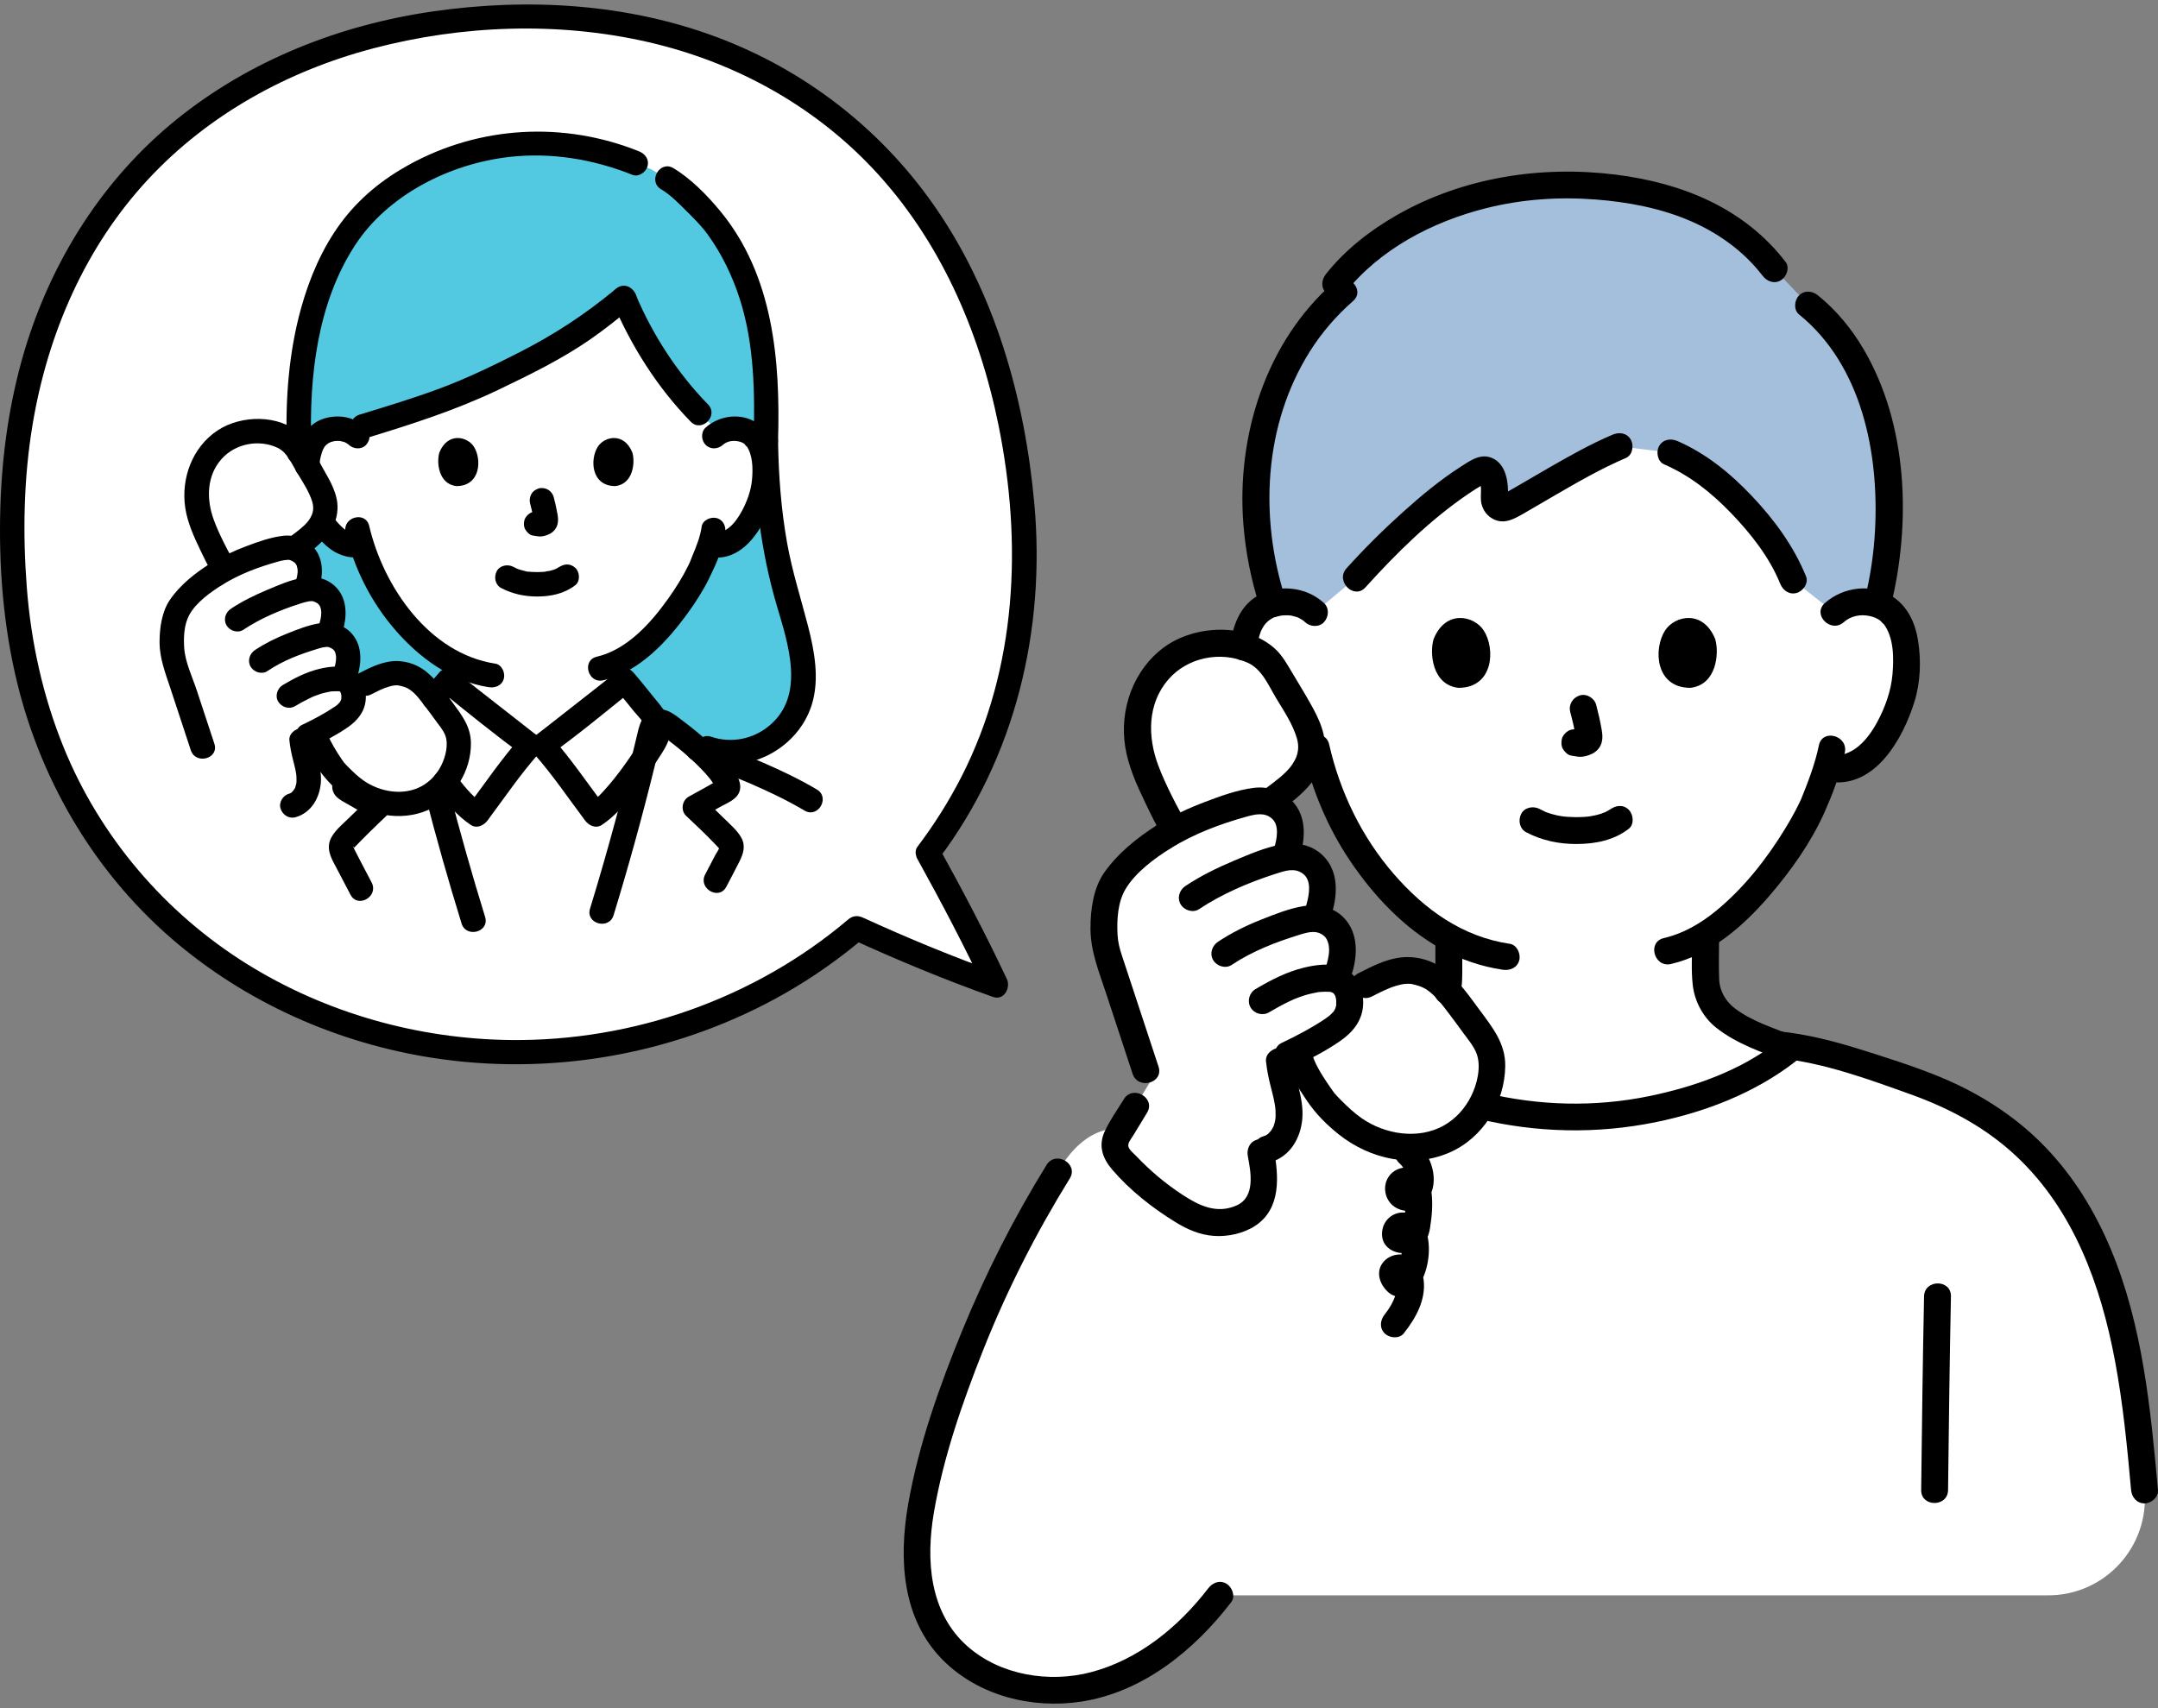 <svg width="240" height="190" viewBox="0 0 240 190" fill="none" xmlns="http://www.w3.org/2000/svg">
<rect x="0" y="0" width="240" height="190" fill="#808080" stroke="none"/>
<g id="19852 1" clip-path="url(#clip0_183_222)">
<g id="c">
<g id="d">
<path id="Vector" d="M109.477 145.985C107.075 151.499 105.078 157.19 103.513 162.997C101.886 169.027 100.826 175.851 104.046 181.203C107.273 186.567 114.283 188.903 120.434 187.735C126.586 186.567 131.853 182.431 135.644 177.45C135.644 177.45 136.324 177.45 137.579 177.45C147.844 177.45 196.627 177.45 227.791 177.452C234.111 177.452 239.066 172.026 238.499 165.734V165.732C237.385 153.356 235.958 140.158 228.081 130.533C225.37 127.218 221.965 124.467 218.146 122.511C215.217 121.01 212.077 119.977 208.944 118.958C205.814 117.931 202.642 116.904 199.402 116.407C198.895 116.804 198.604 117.032 198.604 117.032C193.455 121.055 184.46 124.248 175.096 124.276C164.532 124.244 154.44 120.186 149.81 115.449C147.814 115.92 145.642 116.475 143.815 117.044C137.884 118.957 130.954 128.148 127.191 126.279C121.151 123.28 117.683 130.331 117.683 130.331C114.574 135.341 111.83 140.579 109.475 145.985H109.477Z" fill="white"/>
<path id="Vector_2" d="M103.207 94.869C110.753 84.93 115.019 71.954 113.719 56.562C110.459 17.958 84.366 -0.57 52.699 2.103C21.031 4.775 -1.585 27.413 1.677 66.017C4.659 101.322 34.379 119.2 62.39 116.836C74.392 115.823 86.077 111.092 95.282 103.239C98.669 104.793 106.922 108.207 110.8 109.579C108.544 104.78 105.664 99.31 103.206 94.869L103.207 94.869Z" fill="white"/>
<path id="Vector_3" d="M204.001 68.144C204.934 67.248 206.192 66.912 207.268 66.949C209.61 67.031 210.606 68.297 211.035 69.04C212.314 71.259 212.261 75.347 211.402 77.877C210.793 79.668 209.797 82.408 207.394 84.373C206.404 85.183 204.947 85.716 203.554 85.481C203.554 85.481 203.42 85.459 203.186 85.419C202.743 86.879 202.197 88.31 201.864 89.005C200.938 91.519 196.029 100.016 189.695 103.971C189.695 106.481 189.695 108.122 189.695 108.122C189.695 108.914 189.695 109.777 189.987 110.547C190.38 111.56 190.908 112.438 191.758 113.123C193.557 114.571 195.405 115.264 197.682 116.119L199.063 116.664C194.003 120.859 184.747 124.247 175.098 124.275C165.578 124.247 156.439 120.948 151.337 116.831L153.145 116.12C155.422 115.264 157.271 114.572 159.07 113.124C159.919 112.439 160.447 111.562 160.84 110.548C161.133 109.778 161.133 108.914 161.133 108.122C161.133 108.122 161.133 106.591 161.133 104.298C158.385 102.794 155.877 100.581 153.478 97.711C150.016 93.57 148.046 89.11 146.958 85.415C145.473 85.796 143.867 85.246 142.802 84.374C140.399 82.409 139.403 79.669 138.794 77.878C137.935 75.348 137.881 71.26 139.161 69.041C139.59 68.298 140.587 67.032 142.928 66.95C144.004 66.912 145.261 67.249 146.195 68.145C146.195 68.145 140.082 41.977 175.933 41.977C211.784 41.977 204.005 68.145 204.005 68.145L204.001 68.144Z" fill="white"/>
<path id="Vector_4" d="M128.701 93.543C128.951 93.374 129.206 93.208 129.462 93.049C132.163 91.368 135.215 90.228 138.452 89.337C139.161 89.142 140.316 88.937 141.017 89.164C142.175 89.54 143.022 90.239 143.343 91.362C143.664 92.485 143.492 93.697 143.123 94.805L142.888 95.373C143.441 95.271 144.029 95.231 144.457 95.353C145.628 95.688 146.5 96.358 146.859 97.468C147.219 98.579 147.09 99.797 146.76 100.916L146.39 102.171C146.522 102.179 146.646 102.199 146.759 102.232C147.895 102.557 148.741 103.207 149.09 104.284C149.585 105.811 149.129 107.545 148.513 108.922C149.545 109.213 149.946 110.195 150.042 110.777C150.366 112.718 149.503 113.726 148.012 114.693C145.972 116.015 144.42 116.769 142.274 117.779C142.345 119.088 142.755 120.343 143.052 121.617C143.329 122.804 143.506 124.051 143.216 125.234C142.869 126.651 141.724 127.965 140.163 127.911C140.401 129.177 140.673 130.467 140.564 131.757C140.464 132.946 139.997 134.156 139.062 134.899C138.698 135.188 138.277 135.397 137.841 135.562C136.406 136.103 134.775 136.153 133.339 135.617C132.773 135.406 132.245 135.109 131.728 134.798C129.212 133.286 126.915 131.409 124.932 129.245C124.46 128.729 123.98 128.135 123.966 127.436C123.954 126.859 124.264 126.331 124.564 125.838C125.663 124.032 125.671 124.018 127.859 120.422C126.285 115.644 124.711 110.867 123.137 106.089C122.469 104.06 122.666 99.586 124.209 97.665C125.534 96.017 127.046 94.667 128.703 93.542L128.701 93.543Z" fill="white"/>
<path id="Vector_5" d="M128.141 87.418C128.467 88.182 130.17 91.651 130.702 92.262L131.027 92.162C133.322 90.954 135.824 90.061 138.452 89.338C139.113 89.156 140.156 88.971 140.863 89.13L141.657 88.885L143.172 87.745C144.939 86.108 145.609 85.1 145.751 84.16C146.008 82.472 145.804 81.814 145.064 80.227C144.34 78.673 143.001 76.579 142.165 75.153C141.797 74.527 141.422 73.893 140.924 73.391C140.294 72.758 139.503 72.374 138.705 72.1C135.625 71.041 132.179 71.565 129.738 73.666C127.298 75.767 125.995 79.453 126.63 82.968C126.909 84.514 127.528 85.975 128.141 87.418Z" fill="white"/>
<path id="Vector_6" d="M159.119 127.334C156.473 127.953 153.344 127.457 150.931 125.843C149.624 124.968 148.551 123.942 147.473 122.804C146.902 122.2 144.89 119.122 144.542 117.818C144.542 117.818 144.433 117.41 144.275 116.817C145.516 116.199 146.656 115.571 148.01 114.693C149.501 113.727 150.365 112.719 150.041 110.777C150.026 110.688 150.004 110.589 149.974 110.485C151.094 109.917 151.823 109.548 151.823 109.548L153.318 108.791C155.525 107.827 156.694 107.82 157.612 108.064C159.263 108.504 159.753 108.912 160.945 110.194C162.051 111.385 163.49 113.41 164.462 114.746C164.889 115.333 165.321 115.929 165.582 116.588C165.911 117.417 165.947 118.296 165.88 119.136C165.62 122.381 163.762 125.329 160.86 126.726C160.315 126.988 159.73 127.19 159.118 127.334L159.119 127.334Z" fill="white"/>
<path id="Vector_7" d="M84.347 49.147C84.047 48.628 83.352 47.743 81.717 47.686C81.197 47.668 80.615 47.775 80.091 48.054C75.886 44.671 71.786 38.876 69.393 33.143C64.781 36.989 62.277 38.607 53.945 42.563C48.81 45.001 43.154 46.543 38.791 47.911C38.353 47.739 37.893 47.672 37.473 47.687C35.838 47.745 35.142 48.628 34.843 49.147C33.949 50.697 33.987 53.552 34.587 55.318C35.011 56.569 35.707 58.483 37.385 59.855C38.112 60.449 39.2 60.831 40.217 60.594C40.988 63.084 42.335 66.03 44.628 68.774C46.526 71.044 48.69 72.865 51.035 73.989C51.011 75.023 51.047 75.355 50.955 76.602C50.913 77.147 50.87 77.735 50.668 78.265C50.401 78.961 50.034 79.567 49.45 80.042C48.662 80.674 47.863 81.093 46.981 81.467C47.533 83.839 48.135 86.247 48.762 88.663C52.168 90.301 55.97 91.048 59.784 90.946C63.501 91.046 67.209 90.344 70.547 88.792C71.194 86.289 71.805 83.796 72.37 81.345C71.597 81.001 70.883 80.606 70.183 80.042C69.6 79.567 69.233 78.962 68.965 78.265C68.762 77.734 68.72 77.147 68.678 76.602C68.584 75.244 68.624 74.971 68.607 73.695C73.495 71.333 77.398 64.63 78.09 62.754C78.223 62.347 78.621 61.523 78.938 60.597C79.057 60.617 79.123 60.628 79.123 60.628C80.096 60.793 81.114 60.42 81.805 59.855C83.483 58.483 84.178 56.569 84.603 55.318C85.203 53.552 85.241 50.696 84.347 49.147Z" fill="white"/>
<path id="Vector_8" d="M69.47 75.75C70.405 76.795 71.557 78.328 72.472 79.387C73.01 80.01 73.406 81.155 73.101 81.981C72.749 82.683 68.863 88.91 66.247 90.586C65.42 89.485 61.996 84.733 60.358 82.892C60.972 82.456 69.073 76.073 69.47 75.751V75.75Z" fill="white"/>
<path id="Vector_9" d="M49.818 75.75C48.883 76.795 47.73 78.328 46.816 79.387C46.278 80.01 45.881 81.155 46.187 81.981C46.538 82.683 50.424 88.91 53.041 90.586C53.868 89.485 57.292 84.733 58.93 82.892C58.316 82.456 50.215 76.073 49.818 75.751V75.75Z" fill="white"/>
<path id="Vector_10" d="M22.566 51.795C21.919 53.181 21.671 54.816 21.959 56.403C22.165 57.547 22.623 58.628 23.077 59.694C23.365 60.372 25.112 63.911 25.09 63.268C26.818 62.337 28.714 61.662 30.705 61.115C31.23 60.97 32.084 60.819 32.602 60.987C32.647 61.002 32.692 61.017 32.736 61.033C32.954 60.872 33.076 60.78 33.076 60.78L34.197 59.936C35.503 58.725 35.999 57.98 36.104 57.285C36.294 56.037 36.143 55.549 35.596 54.375C35.06 53.226 34.069 51.676 33.45 50.622C33.179 50.159 32.901 49.69 32.532 49.319C32.067 48.851 31.481 48.566 30.891 48.364C28.613 47.581 26.063 47.968 24.258 49.523C23.555 50.128 22.979 50.911 22.566 51.795Z" fill="white"/>
<path id="Vector_11" d="M45.992 89.223C44.035 89.681 41.72 89.314 39.936 88.12C38.969 87.473 38.175 86.714 37.378 85.872C36.955 85.425 35.467 83.149 35.209 82.184C35.209 82.184 35.128 81.881 35.011 81.444C35.929 80.987 36.773 80.522 37.775 79.873C38.878 79.158 39.516 78.412 39.277 76.977C39.266 76.911 39.25 76.837 39.227 76.76C40.056 76.341 40.596 76.068 40.596 76.068L41.701 75.507C43.334 74.794 44.199 74.789 44.878 74.97C46.099 75.295 46.462 75.597 47.344 76.546C48.162 77.426 49.226 78.925 49.945 79.913C50.261 80.347 50.581 80.788 50.774 81.275C51.018 81.889 51.044 82.54 50.995 83.161C50.802 85.561 49.428 87.742 47.281 88.775C46.878 88.969 46.445 89.119 45.992 89.225V89.223Z" fill="white"/>
<path id="Vector_12" d="M22.867 84.11C21.702 80.576 20.538 77.042 19.373 73.508C18.879 72.007 19.025 68.697 20.167 67.277C21.119 66.092 22.201 65.116 23.387 64.298C23.606 64.147 23.828 64.001 24.055 63.861C26.052 62.618 28.31 61.775 30.704 61.116C31.23 60.971 32.083 60.82 32.602 60.988C33.459 61.266 34.085 61.784 34.322 62.614C34.559 63.444 34.433 64.342 34.16 65.161L34.07 65.567C34.454 65.503 34.852 65.482 35.147 65.567C36.013 65.815 36.657 66.31 36.923 67.132C37.189 67.954 37.094 68.855 36.85 69.683C36.85 69.683 36.73 70.109 36.589 70.61C36.682 70.618 36.769 70.633 36.849 70.656C37.69 70.897 38.315 71.377 38.573 72.175C38.831 72.972 38.739 73.847 38.502 74.65C38.502 74.65 38.383 75.11 38.249 75.636C38.936 75.886 39.209 76.567 39.277 76.977C39.516 78.413 38.877 79.159 37.775 79.874C36.266 80.851 35.118 81.41 33.531 82.157C33.583 83.125 33.887 84.054 34.106 84.996C34.311 85.874 34.442 86.796 34.227 87.672C33.97 88.72 33.124 89.691 31.968 89.652L22.866 84.112L22.867 84.11Z" fill="white"/>
<g id="e">
<path id="Vector_13" d="M34.322 62.613C34.559 63.443 34.433 64.34 34.16 65.159C34.16 65.159 34.123 65.326 34.07 65.565C34.454 65.501 34.852 65.48 35.147 65.565C36.013 65.813 36.657 66.308 36.923 67.13C37.189 67.952 37.094 68.853 36.85 69.681C36.85 69.681 36.73 70.107 36.589 70.608C36.682 70.616 36.77 70.631 36.849 70.654C37.69 70.895 38.315 71.376 38.573 72.173C38.831 72.971 38.739 73.845 38.502 74.648C38.502 74.648 38.383 75.108 38.249 75.635C38.837 75.849 39.12 76.376 39.233 76.782C39.231 76.774 39.23 76.768 39.227 76.76C40.056 76.34 40.596 76.067 40.596 76.067L41.701 75.506C43.334 74.793 44.199 74.788 44.878 74.969C46.099 75.294 46.462 75.596 47.344 76.545C47.626 76.849 47.938 77.228 48.254 77.632C48.792 76.963 49.334 76.292 49.818 75.751C49.902 75.818 50.328 76.156 50.95 76.647C50.952 76.632 50.953 76.617 50.954 76.603C51.046 75.356 51.009 75.024 51.033 73.99C48.689 72.866 46.525 71.045 44.627 68.775C42.333 66.031 40.986 63.085 40.216 60.595C39.199 60.832 38.111 60.45 37.384 59.855C36.725 59.317 36.222 58.695 35.823 58.062C35.542 58.568 35.04 59.154 34.195 59.938L33.075 60.781C33.075 60.781 32.952 60.874 32.735 61.035C32.724 61.031 32.713 61.027 32.702 61.023C32.702 61.026 32.702 61.029 32.701 61.031C33.503 61.317 34.095 61.819 34.322 62.615V62.613Z" fill="#52C9E0"/>
<path id="Vector_14" d="M87.683 66.938C85.949 61.083 85.253 55.136 85.171 49.04C85.286 45.52 85.04 41.348 84.915 39.601C84.481 33.544 81.753 26.782 77.828 23.023C76.265 21.526 75.723 20.764 74.204 19.876L72.445 18.847C71.572 18.493 70.699 18.139 70.699 18.139C67.453 16.823 64.071 15.95 59.267 15.95C51.392 15.95 44.382 20.005 41.272 22.982C36.112 27.919 32.839 36.939 33.252 49.376C33.252 49.687 33.249 49.988 33.247 50.292C33.314 50.402 33.385 50.51 33.449 50.62C33.658 50.977 33.912 51.393 34.174 51.828C34.231 50.815 34.437 49.845 34.841 49.145C35.141 48.626 35.836 47.742 37.471 47.685C37.892 47.67 38.352 47.737 38.789 47.909C43.152 46.541 48.808 44.999 53.943 42.56C62.276 38.604 64.78 36.986 69.391 33.14C71.785 38.874 75.883 44.669 80.09 48.051C80.613 47.773 81.195 47.666 81.715 47.684C83.35 47.742 84.046 48.625 84.345 49.144C85.239 50.694 85.201 53.549 84.601 55.315C84.177 56.566 83.481 58.48 81.803 59.852C81.112 60.417 80.094 60.79 79.121 60.625C79.121 60.625 79.055 60.614 78.936 60.594C78.618 61.52 78.221 62.344 78.087 62.751C77.396 64.628 73.493 71.33 68.605 73.692C68.621 74.894 68.588 75.217 68.662 76.385C69.104 76.037 69.4 75.802 69.468 75.747C70.403 76.792 71.556 78.325 72.471 79.384C72.685 79.632 72.874 79.963 73.008 80.323C73.313 80.194 73.676 80.209 73.98 80.422C75.111 81.215 76.403 82.208 77.582 83.262L78.739 83.259C82.87 84.73 87.626 82.196 88.953 78.08C90.039 74.706 88.689 70.335 87.683 66.937L87.683 66.938Z" fill="#52C9E0"/>
<path id="Vector_15" d="M208.323 44.889C206.891 40.515 204.546 36.649 201.137 33.921L197.294 29.894C192.936 24.149 185.85 21.035 175.727 20.591C162.559 20.146 152.837 26.036 148.535 31.521L149.418 32.433C140.486 40.181 137.235 54.042 141.567 67.157C141.96 67.043 142.41 66.967 142.925 66.949C144.001 66.911 145.258 67.248 146.192 68.144L150.812 64.267C154.278 60.406 160.398 54.585 164.692 52.334C165.196 52.07 165.843 52.427 166.046 53.268C166.244 54.08 166.243 54.698 166.178 55.281C166.081 56.168 166.942 56.813 167.673 56.407C170.739 54.704 176.201 51.279 180.074 49.647L185.818 50.352C187.666 51.156 189.073 51.928 191.107 53.678C194.594 56.676 197.936 60.79 199.417 64.513L204.001 68.144C204.934 67.247 206.192 66.911 207.268 66.948C207.858 66.969 208.362 67.065 208.794 67.208C210.567 60.194 210.616 51.89 208.323 44.888V44.889Z" fill="#A3BFDC"/>
</g>
</g>
<g id="f">
<path id="Vector_16" d="M142.958 66.605C140.052 57.568 140.534 47.28 145.662 39.11C146.984 37.004 148.605 35.128 150.475 33.489C151.925 32.219 149.803 30.112 148.361 31.376C140.783 38.014 137.507 48.449 138.282 58.319C138.525 61.406 139.128 64.453 140.075 67.4C140.661 69.224 143.55 68.444 142.958 66.605H142.958Z" fill="black"/>
<path id="Vector_17" d="M200.08 34.977C207.087 40.654 208.995 50.463 208.527 59.04C208.387 61.61 208.005 64.15 207.392 66.651C206.934 68.519 209.816 69.316 210.275 67.445C212.555 58.151 212.2 47.25 207.252 38.83C205.925 36.572 204.232 34.515 202.194 32.864C201.568 32.355 200.692 32.251 200.08 32.864C199.555 33.389 199.449 34.466 200.08 34.977Z" fill="black"/>
<path id="Vector_18" d="M185.063 51.644C187.967 52.915 190.334 54.804 192.525 57.081C194.716 59.357 196.783 61.971 197.975 64.911C198.278 65.658 198.97 66.187 199.814 65.955C200.523 65.76 201.163 64.869 200.858 64.117C199.491 60.746 197.304 57.775 194.81 55.147C192.426 52.633 189.759 50.459 186.572 49.064C185.832 48.74 184.967 48.847 184.526 49.6C184.155 50.233 184.319 51.318 185.063 51.644Z" fill="black"/>
<path id="Vector_19" d="M151.868 65.324C155.302 61.513 159.098 57.777 163.358 54.893C163.811 54.587 164.272 54.291 164.744 54.015C164.867 53.944 165.229 53.802 165.259 53.716C165.236 53.78 164.625 53.451 164.577 53.568C164.55 53.632 164.657 53.889 164.669 53.962C164.767 54.551 164.644 55.131 164.706 55.717C164.787 56.483 165.205 57.201 165.862 57.617C167.15 58.431 168.312 57.774 169.47 57.108C170.552 56.486 171.627 55.852 172.705 55.226C175.348 53.691 178.011 52.14 180.828 50.94C181.571 50.623 181.735 49.529 181.364 48.895C180.914 48.127 180.064 48.041 179.319 48.359C176.827 49.421 174.459 50.764 172.114 52.114C170.951 52.784 169.794 53.466 168.632 54.14C168.173 54.407 167.712 54.672 167.249 54.933C167.202 54.959 166.92 55.096 166.918 55.118C166.939 54.947 167.839 55.201 167.654 55.34C167.77 55.253 167.711 54.74 167.711 54.603C167.701 53.154 167.284 51.365 165.724 50.867C164.508 50.478 163.385 51.315 162.412 51.94C160.158 53.388 158.075 55.122 156.084 56.908C153.867 58.897 151.747 60.999 149.753 63.211C148.469 64.637 150.577 66.758 151.868 65.324H151.868Z" fill="black"/>
<path id="Vector_20" d="M149.592 32.578C153.441 27.717 159.304 24.663 165.232 23.167C169.228 22.157 173.359 21.873 177.465 22.191C181.055 22.468 184.704 23.153 188.022 24.59C191.117 25.931 193.942 27.959 196.004 30.648C196.494 31.287 197.291 31.627 198.049 31.183C198.679 30.815 199.08 29.783 198.586 29.139C193.976 23.127 187.042 20.345 179.688 19.425C171.376 18.385 162.703 19.731 155.38 23.908C152.411 25.601 149.609 27.774 147.478 30.465C146.977 31.097 146.86 31.961 147.478 32.578C147.998 33.098 149.089 33.214 149.592 32.578Z" fill="black"/>
<path id="Vector_21" d="M144.823 86.911C145.187 86.974 145.56 87.028 145.931 87.033C146.302 87.038 146.674 86.987 147.038 86.925C147.233 86.879 147.403 86.79 147.547 86.657C147.71 86.552 147.838 86.412 147.932 86.238C148.042 86.066 148.101 85.882 148.11 85.683C148.154 85.484 148.145 85.285 148.083 85.087L147.932 84.73C147.799 84.505 147.62 84.326 147.396 84.194L147.038 84.043C146.773 83.972 146.508 83.972 146.243 84.043C146.199 84.05 146.153 84.058 146.107 84.064L146.505 84.01C146.141 84.058 145.774 84.052 145.41 84.005L145.808 84.058C145.745 84.05 145.681 84.04 145.617 84.029C145.419 83.967 145.22 83.958 145.021 84.003C144.822 84.011 144.638 84.071 144.466 84.18C144.292 84.274 144.152 84.402 144.046 84.565C143.914 84.709 143.825 84.879 143.779 85.073L143.725 85.471C143.726 85.74 143.793 85.992 143.929 86.225L144.163 86.527C144.349 86.712 144.569 86.84 144.822 86.911H144.823Z" fill="black"/>
<path id="Vector_22" d="M139.777 71.966C139.739 72.261 139.798 71.851 139.809 71.791C139.833 71.653 139.86 71.514 139.89 71.376C139.949 71.111 140.018 70.848 140.101 70.589C140.142 70.465 140.186 70.343 140.231 70.22C140.375 69.834 140.096 70.472 140.28 70.115C140.36 69.96 140.438 69.805 140.532 69.657C140.592 69.561 140.687 69.464 140.734 69.362C140.688 69.462 140.487 69.654 140.668 69.455C140.708 69.411 140.746 69.366 140.786 69.323C140.891 69.212 141.016 69.118 141.119 69.007C141.208 68.913 140.808 69.214 141.08 69.038C141.154 68.991 141.225 68.94 141.3 68.894C141.361 68.858 141.711 68.622 141.758 68.654C141.554 68.738 141.529 68.75 141.683 68.691L141.782 68.656C141.885 68.621 141.989 68.59 142.095 68.562C142.207 68.533 142.32 68.511 142.432 68.486C142.817 68.401 142.113 68.504 142.525 68.468C142.767 68.447 143.008 68.433 143.251 68.442C143.266 68.442 143.586 68.466 143.586 68.466L143.416 68.443C143.492 68.454 143.568 68.468 143.644 68.483C143.878 68.531 144.101 68.604 144.327 68.676C144.62 68.77 144.122 68.548 144.415 68.716C144.504 68.767 144.597 68.811 144.685 68.863C144.793 68.926 144.894 68.998 144.998 69.067C145.083 69.129 145.066 69.116 144.945 69.027C145.01 69.082 145.074 69.14 145.135 69.199C145.707 69.732 146.69 69.807 147.249 69.199C147.781 68.619 147.86 67.655 147.249 67.085C145.295 65.264 142.188 64.927 139.868 66.268C137.808 67.458 137.073 69.734 136.786 71.967C136.687 72.745 137.545 73.494 138.281 73.461C139.177 73.421 139.669 72.801 139.777 71.967L139.777 71.966Z" fill="black"/>
<path id="Vector_23" d="M205.058 69.201C205.838 68.501 206.921 68.302 207.933 68.522C208.359 68.615 208.764 68.768 209.114 69.037C209.091 69.019 209.638 69.594 209.478 69.388C210.635 70.891 210.626 73.206 210.473 74.996C210.315 76.836 209.655 78.687 208.778 80.305C207.708 82.279 206.02 84.313 203.553 83.986C202.751 83.88 202.058 84.749 202.058 85.481C202.058 86.376 202.749 86.868 203.553 86.975C208.597 87.642 211.646 82.124 212.909 78.071C213.592 75.876 213.672 73.454 213.306 71.196C213.004 69.331 212.209 67.558 210.623 66.456C208.297 64.84 204.993 65.249 202.944 67.087C201.509 68.374 203.629 70.483 205.058 69.201Z" fill="black"/>
<path id="Vector_24" d="M202.288 82.901C201.857 84.99 201.069 87.008 200.317 88.875C200.321 88.865 200.425 88.643 200.296 88.916C200.241 89.031 200.189 89.149 200.134 89.264C199.998 89.55 199.855 89.833 199.708 90.114C199.343 90.809 198.951 91.49 198.542 92.16C196.465 95.564 193.936 98.783 190.841 101.32C189.141 102.714 187.194 103.847 185.04 104.346C183.167 104.78 183.96 107.663 185.835 107.228C190.238 106.208 193.899 102.997 196.772 99.653C199.151 96.885 201.375 93.767 202.879 90.424C202.973 90.216 203.062 90.006 203.149 89.795C203.172 89.739 203.327 89.366 203.247 89.552C203.152 89.774 203.291 89.46 203.312 89.412C203.4 89.214 203.483 89.012 203.567 88.812C203.673 88.556 203.774 88.298 203.872 88.039C204.406 86.626 204.868 85.176 205.173 83.695C205.56 81.818 202.678 81.015 202.289 82.901H202.288Z" fill="black"/>
<path id="Vector_25" d="M144.938 83.594C145.914 87.891 147.666 92.059 150.125 95.72C152.742 99.616 156.165 103.265 160.309 105.552C162.425 106.719 164.731 107.511 167.121 107.865C167.919 107.983 168.728 107.666 168.96 106.821C169.154 106.117 168.719 105.102 167.915 104.983C162.633 104.2 158.44 101.17 155.003 97.207C151.436 93.093 149.024 88.095 147.821 82.799C147.396 80.924 144.513 81.718 144.938 83.594Z" fill="black"/>
<path id="Vector_26" d="M188.197 104.412C188.197 106.108 188.066 107.862 188.255 109.548C188.46 111.382 189.403 113.154 190.856 114.305C193.162 116.133 195.944 117.033 198.647 118.099C199.399 118.395 200.289 117.774 200.486 117.055C200.719 116.207 200.196 115.515 199.442 115.217C197.235 114.347 194.911 113.629 192.986 112.199C191.936 111.419 191.254 110.262 191.196 108.931C191.132 107.429 191.186 105.915 191.186 104.411C191.186 102.488 188.195 102.485 188.195 104.411L188.197 104.412Z" fill="black"/>
<path id="Vector_27" d="M159.635 105.08V107.128C159.635 107.961 159.673 108.805 159.564 109.632L159.618 109.235C159.589 109.425 159.552 109.612 159.505 109.798C159.31 110.554 159.753 111.454 160.549 111.636C161.328 111.813 162.18 111.402 162.388 110.592C162.653 109.563 162.625 108.5 162.625 107.447V105.08C162.625 104.298 161.938 103.549 161.13 103.585C160.323 103.621 159.635 104.242 159.635 105.08L159.635 105.08Z" fill="black"/>
<path id="Vector_28" d="M216.652 165.738C216.737 158.558 216.825 151.378 216.972 144.199C217.012 142.275 214.022 142.275 213.982 144.199C213.835 151.377 213.746 158.558 213.662 165.738C213.64 167.661 216.63 167.663 216.652 165.738Z" fill="black"/>
<path id="Vector_29" d="M197.936 117.714C202.896 118.239 207.805 120.047 212.477 121.721C216.849 123.288 220.907 125.461 224.302 128.666C230.62 134.63 233.62 142.914 235.199 151.273C236.102 156.05 236.57 160.893 237.006 165.732C237.079 166.535 237.641 167.226 238.501 167.226C239.253 167.226 240.069 166.54 239.996 165.732C239.18 156.689 238.292 147.4 234.75 138.944C232.993 134.748 230.605 130.838 227.433 127.556C224.024 124.03 219.891 121.45 215.357 119.628C212.584 118.513 209.716 117.611 206.864 116.716C203.941 115.799 200.989 115.049 197.937 114.726C197.133 114.641 196.442 115.474 196.442 116.22C196.442 117.099 197.13 117.629 197.937 117.714H197.936Z" fill="black"/>
<path id="Vector_30" d="M164.334 124.434C170.881 126.016 177.622 126.163 184.221 124.803C189.733 123.668 195.187 121.551 199.659 118.086C200.297 117.591 200.179 116.493 199.659 115.973C199.028 115.343 198.185 115.476 197.545 115.973C193.504 119.104 188.38 120.901 183.426 121.921C177.364 123.17 171.139 123.004 165.129 121.552C163.26 121.101 162.462 123.982 164.334 124.434Z" fill="black"/>
<path id="Vector_31" d="M104.381 95.555C112.924 84.248 116.298 70.05 115.033 56.038C113.969 44.246 110.631 32.425 103.743 22.661C97.787 14.217 89.479 7.805 79.808 4.163C69.735 0.369 58.677 -0.259 48.086 1.279C37.771 2.777 27.809 6.695 19.663 13.263C11.492 19.852 5.728 28.97 2.733 38.988C1.048 44.627 0.216 50.519 0.04 56.396C-0.157 62.963 0.362 69.631 1.929 76.022C4.69 87.28 10.878 97.576 19.805 105.016C28.163 111.981 38.473 116.371 49.241 117.832C62.336 119.608 75.859 117.032 87.346 110.466C90.501 108.662 93.473 106.552 96.244 104.201L94.597 104.413C99.771 106.781 105.077 108.985 110.439 110.891C111.66 111.325 112.433 109.87 111.974 108.895C109.622 103.903 107.05 99.014 104.381 94.184C103.535 92.653 101.186 94.023 102.033 95.556C104.703 100.385 107.275 105.274 109.627 110.267L111.162 108.271C106.02 106.444 100.931 104.338 95.969 102.068C95.371 101.794 94.822 101.855 94.321 102.281C83.951 111.08 70.395 115.83 56.815 115.684C46.491 115.572 36.217 112.683 27.447 107.216C18.348 101.544 11.121 93.074 7.079 83.132C4.776 77.468 3.453 71.452 2.983 65.365C2.516 59.318 2.629 53.185 3.629 47.194C5.316 37.094 9.495 27.429 16.526 19.893C23.224 12.712 32.015 7.886 41.469 5.391C51.383 2.775 62.132 2.385 72.145 4.695C81.604 6.878 90.317 11.615 97.008 18.684C104.462 26.56 108.907 36.737 111.044 47.275C113.709 60.414 113.11 74.295 106.928 86.397C105.53 89.133 103.885 91.735 102.033 94.186C101.59 94.773 101.94 95.705 102.521 96.045C103.217 96.452 103.936 96.145 104.38 95.557L104.381 95.555Z" fill="black"/>
<path id="Vector_32" d="M116.394 129.576C112.757 135.454 109.629 141.625 107.006 148.02C104.473 154.198 102.158 160.711 101.003 167.305C99.941 173.371 100.285 180.087 104.896 184.686C108.861 188.642 114.796 190.105 120.237 189.276C127.1 188.231 132.826 183.559 136.935 178.204C137.427 177.563 137.034 176.531 136.398 176.159C135.628 175.709 134.846 176.053 134.353 176.695C131.081 180.96 126.614 184.614 121.341 185.998C116.707 187.214 111.284 186.363 107.615 183.137C103.345 179.382 102.96 173.514 103.862 168.24C104.914 162.094 107.026 156.026 109.314 150.241C111.948 143.582 115.208 137.172 118.975 131.083C119.989 129.442 117.404 127.94 116.393 129.574L116.394 129.576Z" fill="black"/>
<path id="Vector_33" d="M155.625 129.382C156.06 129.789 156.376 130.277 156.445 130.883C156.468 131.081 156.487 131.362 156.411 131.546C156.375 131.634 156.224 131.778 156.221 131.829C156.579 131.578 156.846 131.722 157.024 132.259C156.834 132.808 156.57 132.967 156.231 132.736C156.152 132.526 156.15 132.544 156.224 132.788C156.256 132.944 156.273 133.102 156.277 133.263C156.34 134.067 156.28 134.891 156.17 135.688C156.134 135.948 156.121 136.271 156.008 136.51C156.104 136.306 155.932 136.466 155.925 136.495C155.958 136.464 155.998 136.455 156.044 136.467C156.565 136.537 156.468 136.982 155.753 137.802C155.77 137.929 155.826 138.049 155.847 138.174C155.938 138.685 155.911 139.273 155.83 139.786C155.772 140.157 155.667 140.544 155.525 140.893C155.465 141.04 155.396 141.182 155.319 141.321C155.149 141.58 155.166 141.588 155.372 141.343H156.167C156.378 141.397 156.446 141.472 156.369 141.567L156.165 142.321C156.031 142.628 155.451 142.281 155.338 142.47C155.312 142.513 155.381 142.596 155.374 142.639C155.302 143.09 155.367 143.479 155.231 143.941C154.99 144.76 154.529 145.538 153.999 146.205C153.497 146.836 153.382 147.702 153.999 148.318C154.52 148.839 155.608 148.953 156.113 148.318C157.446 146.643 158.594 144.598 158.331 142.38C158.208 141.337 157.735 140.299 156.762 139.793C155.696 139.239 154.286 139.613 153.657 140.643C153.028 141.673 153.525 142.939 154.344 143.691C155.391 144.653 156.873 144.303 157.652 143.215C158.811 141.599 159.23 139.038 158.663 137.124C158.363 136.114 157.631 135.175 156.562 134.93C155.26 134.632 154.014 135.446 153.752 136.738C153.272 139.115 156.044 140.059 157.723 138.893C158.525 138.336 158.884 137.549 159.037 136.611C159.252 135.284 159.368 133.947 159.2 132.61C159.07 131.562 158.64 130.635 157.659 130.139C156.545 129.575 155.092 129.86 154.404 130.94C153.712 132.026 154.041 133.535 155.104 134.244C156.205 134.98 157.607 134.748 158.491 133.782C160.199 131.918 159.436 128.854 157.741 127.267C156.337 125.954 154.218 128.063 155.626 129.381L155.625 129.382Z" fill="black"/>
<path id="Vector_34" d="M128.708 91.758C126.499 93.151 124.323 94.902 122.809 97.054C121.579 98.8 121.268 101.239 121.278 103.32C121.289 105.826 122.22 108.086 122.995 110.436C123.984 113.437 124.972 116.438 125.961 119.439C126.561 121.257 129.449 120.479 128.845 118.644C127.943 115.906 127.04 113.169 126.139 110.43L124.786 106.324C124.52 105.518 124.331 104.801 124.287 103.975C124.198 102.312 124.306 100.333 125.189 98.869C126.314 97.001 128.405 95.481 130.217 94.338C131.841 93.314 130.342 90.728 128.708 91.758Z" fill="black"/>
<path id="Vector_35" d="M144.565 95.202C145.159 93.335 145.28 91.104 144.029 89.472C142.934 88.044 141.173 87.413 139.417 87.638C137.583 87.873 135.762 88.536 134.04 89.189C132.191 89.89 130.393 90.721 128.707 91.758C127.072 92.765 128.572 95.351 130.217 94.338C132.82 92.736 135.67 91.663 138.607 90.845C139.613 90.565 140.627 90.33 141.448 91.043C142.308 91.789 142.026 93.326 141.682 94.407C141.098 96.245 143.983 97.03 144.566 95.202H144.565Z" fill="black"/>
<path id="Vector_36" d="M148.202 101.314C148.747 99.37 148.795 97.089 147.413 95.471C146.16 94.004 144.289 93.603 142.461 93.938C140.672 94.264 138.895 95.041 137.227 95.742C135.357 96.528 133.535 97.423 131.842 98.546C131.17 98.993 130.882 99.866 131.306 100.591C131.696 101.258 132.676 101.576 133.352 101.127C135.957 99.397 138.861 98.168 141.828 97.207C142.917 96.854 143.964 96.485 144.903 97.182C145.887 97.915 145.61 99.482 145.319 100.52C144.799 102.375 147.684 103.167 148.203 101.315L148.202 101.314Z" fill="black"/>
<path id="Vector_37" d="M150.436 108.028C150.971 106.123 151.002 103.927 149.675 102.332C148.525 100.95 146.737 100.505 145.023 100.779C143.387 101.04 141.742 101.702 140.208 102.312C138.544 102.974 136.953 103.761 135.461 104.754C134.789 105.2 134.5 106.073 134.924 106.799C135.314 107.465 136.294 107.783 136.97 107.334C139.318 105.773 141.885 104.793 144.565 103.962C145.639 103.628 146.475 103.46 147.247 104.1C147.361 104.194 147.463 104.317 147.556 104.487C147.609 104.583 147.73 104.899 147.771 105.142C147.89 105.845 147.742 106.559 147.552 107.234C147.031 109.088 149.915 109.88 150.436 108.028Z" fill="black"/>
<path id="Vector_38" d="M140.797 118.046C140.895 119.034 141.099 119.99 141.344 120.949C141.564 121.815 141.809 122.715 141.855 123.518C141.878 123.918 141.876 124.37 141.813 124.659C141.769 124.858 141.714 125.049 141.65 125.242C141.588 125.407 141.583 125.42 141.637 125.278C141.606 125.343 141.573 125.406 141.539 125.468C141.459 125.613 141.374 125.756 141.274 125.887C141.44 125.669 141.08 126.069 141.042 126.108C140.909 126.221 140.902 126.23 141.02 126.135C140.945 126.188 140.867 126.237 140.786 126.282C140.629 126.358 140.623 126.367 140.767 126.306C140.68 126.339 140.591 126.367 140.501 126.39C139.725 126.612 139.241 127.445 139.456 128.228C139.669 129.003 140.517 129.495 141.295 129.272C143.477 128.648 144.661 126.58 144.837 124.427C144.93 123.296 144.713 122.137 144.45 121.042C144.329 120.538 144.193 120.037 144.071 119.533C143.952 119.042 143.825 118.44 143.786 118.046C143.709 117.27 143.154 116.513 142.291 116.551C141.547 116.585 140.713 117.213 140.796 118.046L140.797 118.046Z" fill="black"/>
<path id="Vector_39" d="M124.985 122.267C124.273 123.438 123.426 124.604 122.856 125.851C122.127 127.445 122.612 128.839 123.697 130.104C125.663 132.395 128.154 134.36 130.72 135.935C132.057 136.755 133.435 137.363 135.015 137.472C136.559 137.577 138.286 137.206 139.59 136.353C142.504 134.447 142.223 130.794 141.658 127.806C141.508 127.013 140.552 126.561 139.819 126.762C138.988 126.99 138.625 127.805 138.775 128.6C139.117 130.412 139.634 133.149 137.52 134.085C135.302 135.066 133.35 134.102 131.486 132.882C129.622 131.662 127.922 130.226 126.389 128.617C126.143 128.358 125.594 127.92 125.496 127.543C125.39 127.13 125.808 126.667 126.014 126.327C126.531 125.476 127.049 124.626 127.567 123.775C128.57 122.128 125.985 120.624 124.985 122.267Z" fill="black"/>
<path id="Vector_40" d="M144.001 118.608C145.733 117.778 147.462 116.893 149.044 115.796C150.5 114.787 151.57 113.453 151.604 111.61C151.635 109.883 150.815 108.178 149.126 107.553C147.896 107.098 146.307 107.326 145.068 107.619C143.137 108.075 141.317 109.017 139.623 110.025C138.93 110.437 138.677 111.369 139.087 112.069C139.493 112.763 140.436 113.019 141.132 112.605C141.87 112.167 142.62 111.75 143.395 111.382C143.552 111.308 143.711 111.235 143.87 111.164C143.936 111.135 144.002 111.106 144.069 111.077C143.838 111.175 144.057 111.084 144.099 111.068C144.403 110.953 144.706 110.837 145.015 110.738C145.554 110.565 146.097 110.452 146.651 110.349C146.819 110.317 146.506 110.374 146.504 110.368C146.504 110.368 146.676 110.349 146.701 110.347C146.813 110.336 146.925 110.328 147.037 110.323C147.268 110.311 147.498 110.309 147.728 110.317C147.846 110.321 147.966 110.323 148.082 110.338C147.743 110.297 148.354 110.442 148.15 110.364C147.97 110.294 148.486 110.63 148.169 110.351C148.276 110.445 148.482 110.713 148.302 110.444C148.368 110.544 148.428 110.645 148.487 110.749C148.665 111.052 148.453 110.561 148.502 110.783C148.523 110.876 148.553 110.974 148.579 111.065C148.588 111.095 148.616 111.257 148.594 111.122C148.569 110.964 148.61 111.349 148.61 111.346C148.617 111.493 148.587 111.657 148.606 111.8C148.626 111.958 148.617 111.742 148.625 111.705C148.609 111.782 148.597 111.858 148.578 111.934C148.564 111.994 148.433 112.374 148.512 112.181C148.585 112 148.515 112.172 148.496 112.204C148.449 112.281 148.405 112.363 148.359 112.441C148.183 112.746 148.468 112.359 148.292 112.54C148.198 112.637 148.109 112.738 148.011 112.831C147.908 112.928 147.8 113.015 147.694 113.108C147.931 112.901 147.496 113.246 147.426 113.293C145.864 114.345 144.188 115.217 142.492 116.029C141.764 116.378 141.572 117.418 141.956 118.074C142.392 118.818 143.271 118.96 144.001 118.61L144.001 118.608Z" fill="black"/>
<path id="Vector_41" d="M131.76 91.205C132.083 91.6 131.694 91.077 131.629 90.969C131.487 90.736 131.354 90.496 131.223 90.257C130.91 89.686 130.612 89.106 130.321 88.523C129.765 87.412 129.248 86.293 128.811 85.129C127.618 81.952 127.596 78.282 129.934 75.582C132.076 73.108 135.755 72.378 138.739 73.706C140.351 74.423 141.069 76.236 141.931 77.669C142.776 79.074 143.783 80.555 144.238 82.145C144.957 84.659 142.729 86.218 140.902 87.594C140.258 88.079 139.924 88.884 140.366 89.638C140.737 90.273 141.762 90.663 142.411 90.174C144.831 88.353 147.276 86.383 147.35 83.113C147.395 81.093 146.281 79.194 145.304 77.498C144.782 76.591 144.231 75.701 143.695 74.802C143.133 73.86 142.591 72.873 141.765 72.132C138.545 69.243 132.872 69.519 129.507 71.961C126.037 74.479 124.472 78.924 125.144 83.1C125.486 85.225 126.399 87.275 127.331 89.203C128.005 90.595 128.659 92.112 129.645 93.318C130.156 93.943 131.228 93.848 131.759 93.318C132.377 92.7 132.272 91.832 131.76 91.205Z" fill="black"/>
<path id="Vector_42" d="M143.101 118.216C143.544 119.726 144.477 121.152 145.353 122.446C146.332 123.892 147.564 125.134 148.935 126.215C152.365 128.922 157.049 129.988 161.172 128.213C164.938 126.592 167.36 122.636 167.404 118.572C167.431 116.045 165.972 114.266 164.547 112.334C163.409 110.791 162.246 109.12 160.732 107.915C159.288 106.765 157.373 106.257 155.552 106.532C153.942 106.776 152.503 107.531 151.07 108.257C149.353 109.127 150.865 111.706 152.579 110.838C153.476 110.383 154.336 109.923 155.307 109.641C155.875 109.476 156.278 109.395 156.865 109.433C157.14 109.451 156.536 109.361 156.959 109.444C157.046 109.461 157.13 109.483 157.217 109.504C157.586 109.595 157.963 109.703 158.305 109.872C159.482 110.454 160.441 111.831 161.243 112.876C161.758 113.547 162.254 114.233 162.752 114.919C163.284 115.652 163.941 116.399 164.242 117.263C164.741 118.693 164.271 120.613 163.614 121.923C162.921 123.302 161.903 124.454 160.545 125.208C157.709 126.784 154.022 126.181 151.445 124.386C150.607 123.802 149.857 123.098 149.14 122.374C148.866 122.098 148.589 121.825 148.343 121.523C148.513 121.731 148.118 121.202 148.04 121.088C147.272 119.974 146.319 118.554 145.986 117.42C145.446 115.579 142.559 116.363 143.102 118.215L143.101 118.216Z" fill="black"/>
<path id="Vector_43" d="M55.728 65.4C56.999 66.071 58.367 66.359 59.805 66.35C61.313 66.34 62.787 66.023 63.988 65.088C64.552 64.649 64.484 63.621 63.988 63.167C63.39 62.619 62.667 62.699 62.066 63.167C62.534 62.803 62.034 63.169 61.884 63.247C61.769 63.307 61.456 63.403 61.878 63.263C61.766 63.301 61.658 63.348 61.545 63.384C61.403 63.43 61.26 63.468 61.114 63.502C60.972 63.535 60.738 63.529 60.613 63.597C60.739 63.529 60.83 63.571 60.617 63.592C60.526 63.601 60.434 63.609 60.342 63.614C60.122 63.629 59.901 63.634 59.68 63.633C59.483 63.631 59.285 63.625 59.088 63.612C58.997 63.606 58.906 63.598 58.816 63.589C58.764 63.585 58.712 63.578 58.661 63.572C58.555 63.559 58.593 63.565 58.776 63.587C58.674 63.618 58.436 63.528 58.331 63.504C58.188 63.472 58.047 63.437 57.907 63.394C57.785 63.358 57.666 63.314 57.546 63.273C57.235 63.167 57.824 63.407 57.543 63.274C57.394 63.203 57.247 63.131 57.101 63.053C56.472 62.722 55.594 62.873 55.241 63.541C54.91 64.169 55.058 65.046 55.729 65.4H55.728Z" fill="black"/>
<path id="Vector_44" d="M58.956 56.003C59.126 56.652 59.29 57.311 59.387 57.974L59.339 57.613C59.351 57.704 59.355 57.794 59.347 57.885L59.395 57.524C59.389 57.566 59.379 57.606 59.365 57.646L59.502 57.322C59.489 57.35 59.476 57.374 59.459 57.4L59.671 57.125C59.651 57.15 59.632 57.169 59.607 57.188L59.882 56.976C59.833 57.008 59.779 57.033 59.726 57.059L60.051 56.921C59.964 56.958 59.879 56.983 59.788 56.998L60.149 56.95C60.066 56.959 59.985 56.959 59.902 56.95L60.263 56.998C60.17 56.985 60.078 56.963 59.985 56.95C59.805 56.894 59.624 56.885 59.443 56.925C59.262 56.934 59.094 56.987 58.937 57.087C58.655 57.252 58.386 57.574 58.313 57.898C58.233 58.246 58.251 58.637 58.45 58.945C58.627 59.219 58.922 59.524 59.262 59.569C59.505 59.602 59.741 59.663 59.988 59.674C60.384 59.691 60.746 59.567 61.097 59.404C61.539 59.2 61.887 58.783 62.004 58.309C62.105 57.903 62.063 57.574 61.995 57.167C61.888 56.532 61.741 55.903 61.578 55.28C61.491 54.952 61.245 54.639 60.953 54.469C60.661 54.298 60.232 54.226 59.906 54.331C59.577 54.438 59.26 54.642 59.094 54.956C58.922 55.282 58.861 55.64 58.956 56.003Z" fill="black"/>
<path id="Vector_45" d="M48.865 50.329C48.535 51.399 48.75 53.859 50.778 54.069C53.457 54.053 53.6 51.078 52.698 49.679C51.959 48.533 49.787 48.057 48.865 50.329Z" fill="black"/>
<path id="Vector_46" d="M70.325 50.329C70.654 51.399 70.439 53.859 68.412 54.069C65.733 54.053 65.59 51.077 66.492 49.679C67.23 48.533 69.402 48.057 70.325 50.329Z" fill="black"/>
<path id="Vector_47" d="M78.034 58.578C77.882 59.668 77.479 60.681 77.058 61.69C76.942 61.968 76.832 62.247 76.725 62.529C76.653 62.719 76.859 62.256 76.688 62.609C76.642 62.703 76.599 62.798 76.554 62.891C75.922 64.187 75.143 65.419 74.308 66.593C72.377 69.307 69.743 72.257 66.369 73.049C64.666 73.448 65.387 76.069 67.091 75.669C71.064 74.736 74.125 71.437 76.438 68.265C77.349 67.017 78.193 65.7 78.876 64.311C79.635 62.766 80.417 61.001 80.655 59.299C80.756 58.574 80.478 57.84 79.706 57.628C79.069 57.454 78.136 57.846 78.034 58.578Z" fill="black"/>
<path id="Vector_48" d="M38.439 59.22C39.374 63.217 41.258 66.95 43.943 70.057C46.627 73.165 50.212 75.805 54.361 76.438C55.086 76.549 55.822 76.255 56.033 75.489C56.21 74.847 55.813 73.93 55.084 73.818C47.733 72.698 42.646 65.277 41.06 58.498C40.661 56.796 38.04 57.517 38.439 59.22Z" fill="black"/>
<path id="Vector_49" d="M34.655 58.755C35.256 59.709 36.017 60.589 36.959 61.221C37.399 61.516 37.915 61.74 38.428 61.872C39.105 62.047 39.747 62.045 40.43 61.94C40.745 61.891 41.09 61.577 41.242 61.315C41.413 61.024 41.485 60.595 41.38 60.269C41.273 59.94 41.069 59.623 40.755 59.457C40.411 59.276 40.089 59.261 39.708 59.32L39.639 59.331L40 59.282C39.721 59.318 39.444 59.316 39.165 59.279L39.526 59.327C39.227 59.282 38.941 59.201 38.661 59.088L38.986 59.225C38.676 59.093 38.389 58.928 38.122 58.723L38.397 58.935C37.957 58.584 37.567 58.178 37.223 57.734L37.435 58.009C37.282 57.807 37.139 57.598 37.003 57.384C36.625 56.783 35.775 56.49 35.144 56.896C34.542 57.284 34.251 58.111 34.656 58.755H34.655Z" fill="black"/>
<path id="Vector_50" d="M35.522 51.812C35.529 51.712 35.536 51.611 35.545 51.511C35.55 51.469 35.611 51.074 35.567 51.297C35.524 51.516 35.589 51.183 35.596 51.14C35.617 51.031 35.639 50.921 35.664 50.813C35.705 50.635 35.754 50.457 35.812 50.283C35.838 50.205 35.885 50.114 35.902 50.034C35.84 50.33 35.841 50.169 35.901 50.047C35.953 49.94 36.01 49.834 36.074 49.733C36.114 49.669 36.32 49.392 36.142 49.623C35.961 49.857 36.214 49.55 36.267 49.498C36.375 49.391 36.671 49.222 36.292 49.452C36.401 49.386 36.5 49.309 36.611 49.249C36.67 49.217 36.739 49.194 36.794 49.158C36.495 49.358 36.612 49.231 36.738 49.188C36.903 49.131 37.071 49.089 37.242 49.057C37.556 49 37.09 49.063 37.234 49.058C37.34 49.055 37.444 49.042 37.55 49.042C37.63 49.042 37.71 49.044 37.79 49.049C37.91 49.057 38.114 49.143 37.755 49.038C37.917 49.085 38.087 49.104 38.25 49.157C38.572 49.26 38.243 49.167 38.25 49.144C38.25 49.146 38.455 49.245 38.486 49.263C38.578 49.314 38.663 49.374 38.751 49.431C38.833 49.489 38.801 49.465 38.657 49.358C38.704 49.397 38.75 49.438 38.795 49.481C39.316 49.964 40.208 50.036 40.717 49.481C41.199 48.956 41.274 48.076 40.717 47.56C39.871 46.777 38.783 46.347 37.63 46.326C36.727 46.31 35.716 46.545 34.969 47.072C34.399 47.474 33.913 47.979 33.591 48.604C33.077 49.603 32.877 50.703 32.803 51.815C32.757 52.526 33.462 53.205 34.163 53.174C34.939 53.139 35.471 52.577 35.522 51.815L35.522 51.812Z" fill="black"/>
<path id="Vector_51" d="M80.397 49.482C80.85 49.077 81.478 48.971 82.066 49.083C82.395 49.146 82.571 49.211 82.847 49.417C82.672 49.287 83.241 49.922 83.028 49.603C83.709 50.618 83.748 52.059 83.64 53.309C83.533 54.559 83.073 55.799 82.501 56.855C81.801 58.146 80.738 59.479 79.123 59.27C78.394 59.176 77.764 59.962 77.764 60.629C77.764 61.441 78.392 61.892 79.123 61.987C82.796 62.463 85.047 58.492 85.964 55.525C86.785 52.871 86.761 48.734 84.161 47.032C82.4 45.879 80.004 46.197 78.475 47.561C77.928 48.049 77.977 48.984 78.475 49.482C79.02 50.026 79.847 49.972 80.397 49.482Z" fill="black"/>
<path id="Vector_52" d="M34.605 50.284C34.605 49.98 34.612 49.677 34.612 49.374C34.619 49.187 34.58 49.012 34.495 48.85C34.44 48.682 34.346 48.536 34.214 48.413C34.091 48.28 33.944 48.186 33.776 48.131C33.614 48.047 33.44 48.007 33.252 48.015L32.89 48.063C32.66 48.127 32.46 48.243 32.29 48.412L32.078 48.687C31.955 48.899 31.893 49.127 31.892 49.372C31.892 49.676 31.885 49.979 31.885 50.283C31.878 50.469 31.917 50.644 32.002 50.806C32.057 50.975 32.151 51.121 32.284 51.244C32.407 51.376 32.553 51.47 32.721 51.525C32.883 51.61 33.058 51.649 33.245 51.642L33.607 51.594C33.837 51.529 34.037 51.413 34.207 51.245L34.419 50.969C34.542 50.757 34.604 50.529 34.605 50.284Z" fill="black"/>
<path id="Vector_53" d="M83.812 49.04C83.905 55.205 84.63 61.372 86.372 67.3C87.633 71.588 89.637 77.35 85.53 80.742C83.725 82.233 81.311 82.698 79.101 81.951C77.44 81.389 76.727 84.013 78.378 84.57C83.26 86.22 88.822 83.211 90.302 78.318C91.154 75.502 90.579 72.401 89.861 69.623C89.066 66.551 88.104 63.556 87.543 60.425C86.868 56.667 86.589 52.854 86.531 49.04C86.504 47.293 83.785 47.288 83.812 49.04Z" fill="black"/>
<path id="Vector_54" d="M73.519 21.049C74.562 21.675 75.368 22.505 76.226 23.357C77.105 24.23 77.981 25.082 78.711 26.09C80.281 28.258 81.45 30.699 82.27 33.242C83.892 38.274 83.969 43.798 83.812 49.04C83.759 50.789 86.478 50.787 86.53 49.04C86.796 40.12 86.011 30.623 80.086 23.464C78.632 21.706 76.857 19.884 74.891 18.704C73.387 17.802 72.019 20.149 73.519 21.049Z" fill="black"/>
<path id="Vector_55" d="M71.061 16.83C62.696 13.47 53.34 13.981 45.439 18.35C42.477 19.989 39.908 22.09 37.894 24.816C35.823 27.621 34.422 30.914 33.49 34.259C32.125 39.158 31.738 44.31 31.895 49.378C31.948 51.122 34.667 51.129 34.613 49.378C34.382 41.869 35.287 33.763 39.462 27.315C43.124 21.659 50.036 18.212 56.616 17.46C61.293 16.927 65.993 17.704 70.34 19.45C71.021 19.724 71.833 19.152 72.011 18.501C72.225 17.726 71.745 17.105 71.061 16.83Z" fill="black"/>
<path id="Vector_56" d="M68.432 32.182C65.115 34.944 61.61 37.231 57.761 39.19C54.885 40.653 51.979 42.064 48.954 43.193C46.009 44.293 42.999 45.2 39.993 46.118C38.325 46.628 39.037 49.252 40.716 48.738C45.709 47.212 50.655 45.637 55.377 43.38C58.916 41.687 62.47 39.952 65.701 37.71C67.313 36.59 68.846 35.359 70.354 34.103C71.699 32.983 69.767 31.069 68.432 32.182Z" fill="black"/>
<path id="Vector_57" d="M78.74 44.984C75.344 41.5 72.59 37.263 70.703 32.781C70.418 32.105 69.805 31.619 69.031 31.832C68.394 32.007 67.795 32.822 68.082 33.503C70.159 38.436 73.073 43.063 76.818 46.905C78.04 48.16 79.963 46.238 78.74 44.984Z" fill="black"/>
<path id="Vector_58" d="M76.944 84.483C79.063 85.51 81.343 86.242 83.505 87.181C85.546 88.069 87.558 89.029 89.475 90.162C90.984 91.054 92.353 88.706 90.847 87.816C88.93 86.682 86.919 85.722 84.877 84.835C83.762 84.351 82.638 83.884 81.513 83.428C80.454 82.998 79.343 82.635 78.316 82.138C77.656 81.818 76.847 81.958 76.456 82.626C76.108 83.221 76.281 84.163 76.944 84.484L76.944 84.483Z" fill="black"/>
<path id="Vector_59" d="M53.952 101.996C52.478 97.224 51.12 92.417 49.874 87.582C49.439 85.89 46.816 86.607 47.253 88.304C48.499 93.139 49.857 97.946 51.331 102.718C51.845 104.383 54.47 103.673 53.952 101.996Z" fill="black"/>
<path id="Vector_60" d="M37.319 86.286C36.974 86.882 36.781 87.583 37.128 88.228C37.394 88.72 37.845 88.98 38.318 89.249C39.322 89.818 40.323 90.393 41.326 90.963L41.051 88.83C40.294 89.541 39.541 90.256 38.803 90.988C38.076 91.71 37.036 92.517 36.694 93.51C36.289 94.683 36.998 95.725 37.521 96.735C38.004 97.669 38.492 98.6 38.983 99.53C39.8 101.077 42.146 99.706 41.33 98.159C40.926 97.394 40.525 96.627 40.126 95.86C39.937 95.496 39.749 95.133 39.562 94.77C39.548 94.743 39.269 94.175 39.258 94.179C39.601 94.091 38.774 94.921 39.331 94.345C40.519 93.118 41.73 91.922 42.973 90.751C43.608 90.153 43.442 89.04 42.698 88.617C42.097 88.275 41.496 87.932 40.895 87.589C40.627 87.436 40.359 87.284 40.091 87.131C39.923 87.036 39.756 86.941 39.588 86.846C39.521 86.807 39.455 86.769 39.387 86.731C39.217 86.623 39.246 86.665 39.475 86.856L39.66 87.542C39.58 87.784 39.582 87.823 39.665 87.656C40.542 86.14 38.194 84.77 37.318 86.285L37.319 86.286Z" fill="black"/>
<path id="Vector_61" d="M80.772 98.645C81.263 97.708 81.757 96.772 82.234 95.828C82.667 94.97 82.947 94.097 82.45 93.188C81.995 92.359 81.166 91.669 80.5 91.006C79.758 90.267 78.997 89.549 78.234 88.833L77.959 90.966C78.623 90.588 79.286 90.209 79.95 89.831C80.56 89.482 81.329 89.184 81.831 88.682C82.834 87.68 82.113 86.372 81.432 85.428C79.952 83.377 77.981 81.733 75.981 80.212C75.031 79.49 74.051 78.62 72.768 78.974C71.303 79.379 71.079 80.789 70.776 82.068C70.066 85.072 69.307 88.064 68.504 91.045C67.598 94.406 66.636 97.75 65.618 101.079C65.106 102.754 67.729 103.471 68.24 101.801C69.908 96.341 71.43 90.837 72.793 85.293C72.96 84.615 73.124 83.937 73.286 83.257C73.36 82.946 73.434 82.635 73.507 82.323C73.555 82.116 73.604 81.909 73.652 81.701C73.783 81.379 73.778 81.305 73.638 81.48C73.587 81.564 73.513 81.603 73.413 81.599C73.222 81.574 73.248 81.619 73.49 81.735C73.659 81.902 73.902 82.03 74.092 82.17C74.53 82.493 74.959 82.825 75.381 83.167C76.282 83.901 77.157 84.672 77.965 85.509C78.307 85.863 78.647 86.228 78.951 86.616C79.086 86.789 79.211 86.971 79.331 87.156C79.407 87.273 79.641 87.872 79.627 87.54L79.812 86.855L79.696 87.034L80.184 86.546C79.047 87.316 77.78 87.937 76.586 88.618C75.844 89.041 75.674 90.154 76.311 90.751C77.419 91.79 78.52 92.837 79.569 93.936C79.678 94.05 79.785 94.163 79.892 94.278C80.062 94.523 80.108 94.489 80.029 94.175C79.987 94.476 79.667 94.88 79.525 95.154C79.16 95.861 78.793 96.566 78.424 97.271C77.613 98.818 79.958 100.193 80.771 98.642L80.772 98.645Z" fill="black"/>
<path id="Vector_62" d="M68.509 76.71C69.194 77.485 69.834 78.297 70.483 79.102C70.954 79.686 71.681 80.303 71.82 81.076C71.835 81.154 71.86 81.504 71.879 81.374C71.896 81.264 71.875 81.378 71.854 81.428C71.794 81.572 71.689 81.713 71.609 81.846C71.344 82.285 71.067 82.717 70.785 83.146C70.013 84.325 69.205 85.487 68.323 86.587C67.516 87.593 66.461 88.818 65.561 89.412L67.42 89.899C65.419 87.226 63.529 84.437 61.318 81.93L61.043 84.064C64.262 81.754 67.345 79.195 70.43 76.711C71.002 76.25 70.91 75.269 70.43 74.79C69.865 74.225 69.081 74.328 68.508 74.79C67.05 75.965 65.567 77.112 64.095 78.269C63.096 79.053 62.097 79.837 61.096 80.618C60.912 80.763 60.727 80.907 60.541 81.051C60.446 81.125 59.875 81.566 60.214 81.305C60.034 81.444 59.856 81.585 59.671 81.718C58.933 82.247 58.777 83.15 59.395 83.851C61.455 86.184 63.209 88.783 65.073 91.271C65.494 91.833 66.263 92.199 66.932 91.758C68.308 90.852 69.406 89.574 70.418 88.291C71.467 86.962 72.45 85.581 73.366 84.158C74.147 82.946 74.812 81.887 74.441 80.356C74.168 79.231 73.419 78.43 72.709 77.559C71.954 76.633 71.222 75.686 70.43 74.79C69.269 73.477 67.352 75.405 68.508 76.711L68.509 76.71Z" fill="black"/>
<path id="Vector_63" d="M48.568 87.905C49.671 89.325 50.844 90.754 52.356 91.758C53.016 92.196 53.798 91.831 54.216 91.27C56.073 88.779 57.83 86.182 59.888 83.85C60.51 83.145 60.348 82.25 59.613 81.716C59.551 81.671 59.491 81.625 59.43 81.579C59.378 81.539 59.103 81.328 59.245 81.437C59.377 81.538 59.022 81.264 58.946 81.204C58.786 81.079 58.625 80.954 58.464 80.829C57.592 80.149 56.721 79.466 55.852 78.782C54.161 77.454 52.452 76.143 50.782 74.789C50.241 74.35 49.384 74.192 48.86 74.789C48.322 75.402 47.807 76.034 47.297 76.67C46.839 77.243 46.738 78.032 47.297 78.591C47.772 79.066 48.758 79.167 49.219 78.591C49.728 77.955 50.243 77.323 50.782 76.71H48.86C51.935 79.205 55.039 81.732 58.242 84.061L57.966 81.928C55.755 84.434 53.864 87.223 51.868 89.899L53.728 89.411C52.436 88.553 51.429 87.192 50.489 85.983C50.039 85.403 49.041 85.51 48.568 85.983C47.995 86.556 48.116 87.323 48.568 87.905Z" fill="black"/>
<path id="Vector_64" d="M23.369 62.688C21.698 63.747 20.007 65.08 18.886 66.734C17.995 68.051 17.751 69.837 17.746 71.392C17.741 73.227 18.391 74.862 18.958 76.583C19.712 78.871 20.466 81.16 21.22 83.449C21.765 85.102 24.391 84.394 23.841 82.727C23.192 80.757 22.543 78.788 21.894 76.819C21.393 75.297 20.589 73.661 20.484 72.047C20.407 70.871 20.469 69.487 21.037 68.424C21.789 67.014 23.423 65.867 24.74 65.033C26.213 64.099 24.852 61.746 23.368 62.687L23.369 62.688Z" fill="black"/>
<path id="Vector_65" d="M35.471 65.521C35.935 64.062 36.004 62.332 35.029 61.061C34.175 59.948 32.795 59.431 31.419 59.606C30.043 59.781 28.672 60.27 27.374 60.762C25.986 61.288 24.634 61.909 23.369 62.688C21.883 63.602 23.247 65.954 24.741 65.034C26.651 63.859 28.734 63.075 30.888 62.475C31.371 62.34 31.612 62.296 32.048 62.272C32.426 62.251 32.008 62.234 32.179 62.281C32.235 62.296 32.479 62.387 32.326 62.319C32.411 62.357 32.494 62.402 32.574 62.449C32.579 62.452 32.852 62.649 32.769 62.575C32.669 62.487 32.9 62.719 32.918 62.742C32.801 62.597 32.935 62.783 32.968 62.85C33.057 63.037 32.928 62.591 33.013 62.974C33.04 63.093 33.081 63.212 33.094 63.334C33.141 63.819 32.999 64.333 32.851 64.798C32.629 65.497 33.113 66.28 33.8 66.469C34.534 66.67 35.249 66.222 35.472 65.52L35.471 65.521Z" fill="black"/>
<path id="Vector_66" d="M38.161 70.041C38.589 68.513 38.6 66.736 37.512 65.472C36.519 64.318 35.043 64.009 33.602 64.272C32.278 64.514 30.965 65.089 29.73 65.607C28.326 66.197 26.957 66.864 25.686 67.707C25.075 68.113 24.813 68.907 25.198 69.566C25.553 70.172 26.444 70.461 27.058 70.053C28.967 68.785 31.092 67.884 33.267 67.179C33.492 67.107 33.718 67.033 33.948 66.976C34.072 66.944 34.197 66.915 34.324 66.893C34.344 66.889 34.563 66.868 34.434 66.877C34.558 66.868 34.687 66.861 34.811 66.872C34.916 66.876 34.907 66.878 34.784 66.874L34.935 66.921C35.074 66.999 35.147 66.996 35.346 67.135C35.363 67.147 35.529 67.335 35.537 67.349C35.555 67.379 35.661 67.626 35.611 67.49C35.652 67.602 35.685 67.728 35.704 67.846C35.781 68.343 35.672 68.841 35.538 69.318C35.066 71.005 37.688 71.724 38.159 70.04L38.161 70.041Z" fill="black"/>
<path id="Vector_67" d="M39.813 75.009C40.235 73.508 40.232 71.797 39.185 70.549C38.27 69.457 36.854 69.117 35.498 69.335C34.288 69.53 33.071 70.018 31.936 70.469C30.684 70.968 29.487 71.554 28.364 72.301C27.753 72.707 27.491 73.501 27.876 74.16C28.23 74.766 29.122 75.056 29.735 74.647C31.535 73.45 33.238 72.816 35.293 72.178C35.787 72.024 36.055 71.969 36.418 71.959C36.606 71.954 36.194 71.862 36.487 71.964C36.516 71.974 36.841 72.085 36.705 72.03C36.582 71.979 36.892 72.13 36.891 72.129C36.92 72.146 37.179 72.337 37.057 72.234C36.938 72.133 37.189 72.38 37.185 72.376C37.058 72.235 37.165 72.362 37.22 72.449C37.29 72.559 37.198 72.302 37.263 72.532C37.283 72.601 37.349 72.839 37.349 72.839C37.433 73.319 37.331 73.787 37.191 74.285C36.717 75.971 39.339 76.691 39.813 75.007L39.813 75.009Z" fill="black"/>
<path id="Vector_68" d="M32.186 82.352C32.261 83.105 32.413 83.834 32.599 84.567C32.689 84.917 32.78 85.266 32.855 85.62C32.892 85.797 32.928 85.976 32.953 86.155C32.917 85.902 32.966 86.349 32.969 86.4C32.978 86.557 32.981 86.715 32.976 86.871C32.973 86.961 32.967 87.05 32.958 87.139C32.979 87 32.975 87.012 32.947 87.177C32.91 87.323 32.871 87.464 32.827 87.608C32.749 87.862 32.936 87.41 32.769 87.714C32.71 87.822 32.644 87.924 32.574 88.024C32.772 87.744 32.492 88.083 32.442 88.136C32.328 88.234 32.339 88.227 32.477 88.117C32.421 88.155 32.363 88.192 32.303 88.225C32.168 88.293 32.184 88.29 32.35 88.218C32.286 88.242 32.22 88.263 32.153 88.28C31.47 88.475 30.976 89.248 31.204 89.951C31.429 90.645 32.144 91.109 32.876 90.9C34.604 90.405 35.541 88.778 35.681 87.071C35.752 86.214 35.585 85.331 35.386 84.5C35.296 84.127 35.196 83.757 35.105 83.384C35.058 83.187 35.012 82.99 34.973 82.79C34.951 82.68 34.934 82.569 34.913 82.458C34.869 82.219 34.946 82.773 34.903 82.351C34.833 81.646 34.328 80.957 33.544 80.993C32.868 81.023 32.11 81.594 32.185 82.351L32.186 82.352Z" fill="black"/>
<path id="Vector_69" d="M34.937 82.987C36.218 82.373 37.497 81.718 38.667 80.907C39.819 80.108 40.659 79.05 40.686 77.592C40.711 76.197 40.025 74.843 38.666 74.347C37.713 73.999 36.489 74.169 35.53 74.396C34.082 74.738 32.712 75.445 31.442 76.201C30.831 76.565 30.554 77.44 30.954 78.06C31.35 78.674 32.159 78.936 32.813 78.547C33.358 78.224 33.913 77.915 34.487 77.643C34.604 77.587 34.721 77.533 34.839 77.481C34.886 77.46 34.936 77.432 34.986 77.417C34.71 77.501 34.882 77.46 34.947 77.436C35.172 77.351 35.396 77.265 35.625 77.192C36.024 77.064 36.425 76.983 36.835 76.904C36.982 76.875 36.642 76.927 36.659 76.927C36.705 76.927 36.757 76.917 36.804 76.912C36.887 76.904 36.97 76.898 37.053 76.894C37.224 76.885 37.394 76.883 37.564 76.889C37.582 76.889 37.823 76.892 37.826 76.904C37.833 76.93 37.565 76.835 37.718 76.896C37.775 76.919 37.969 76.93 37.778 76.902C37.634 76.88 37.718 76.865 37.778 76.908C37.943 77.028 37.713 76.862 37.711 76.84C37.711 76.847 37.794 76.919 37.802 76.922C37.988 76.995 37.794 77.014 37.77 76.857C37.78 76.921 37.871 77.022 37.907 77.082C38.061 77.336 37.85 76.858 37.893 77.048C37.908 77.116 37.931 77.188 37.95 77.256C37.96 77.293 37.991 77.423 37.957 77.265C37.915 77.076 37.963 77.374 37.964 77.397C37.969 77.507 37.951 77.624 37.96 77.733C37.974 77.878 37.962 77.607 37.983 77.595C37.976 77.599 37.955 77.74 37.949 77.764C37.935 77.823 37.817 78.125 37.913 77.917C38.005 77.717 37.847 78.017 37.812 78.079C37.661 78.351 37.957 77.94 37.802 78.101C37.733 78.173 37.666 78.247 37.594 78.317C37.559 78.35 37.414 78.519 37.359 78.522C37.434 78.518 37.565 78.374 37.412 78.48C37.345 78.525 37.28 78.573 37.213 78.619C36.057 79.397 34.818 80.043 33.563 80.644C32.92 80.952 32.7 81.921 33.075 82.502C33.501 83.162 34.248 83.319 34.935 82.99L34.937 82.987Z" fill="black"/>
<path id="Vector_70" d="M25.933 62.317C26.203 62.651 25.936 62.291 25.874 62.191C25.773 62.025 25.679 61.854 25.585 61.683C25.347 61.251 25.122 60.81 24.901 60.369C24.488 59.543 24.103 58.71 23.783 57.842C22.941 55.563 22.954 52.914 24.675 51.016C26.198 49.335 28.799 48.838 30.861 49.804C31.938 50.308 32.426 51.559 33.01 52.528C33.631 53.558 34.364 54.637 34.723 55.797C35.266 57.556 33.691 58.627 32.39 59.606C31.804 60.047 31.501 60.779 31.902 61.465C32.239 62.041 33.171 62.396 33.761 61.952C35.609 60.561 37.45 59.063 37.537 56.573C37.593 54.995 36.737 53.519 35.972 52.196C35.23 50.91 34.501 49.294 33.403 48.274C31.027 46.067 26.82 46.15 24.211 47.868C21.377 49.734 20.102 53.237 20.609 56.527C20.854 58.112 21.537 59.644 22.229 61.082C22.748 62.158 23.255 63.303 24.01 64.238C24.472 64.809 25.452 64.718 25.932 64.238C26.497 63.674 26.396 62.889 25.933 62.317Z" fill="black"/>
<path id="Vector_71" d="M33.899 82.544C34.627 84.974 36.502 87.196 38.468 88.72C41.03 90.707 44.561 91.411 47.6 90.107C50.5 88.864 52.418 85.765 52.373 82.621C52.348 80.8 51.336 79.509 50.306 78.109C49.437 76.927 48.555 75.646 47.407 74.713C46.287 73.802 44.802 73.373 43.374 73.581C42.128 73.762 41.018 74.332 39.909 74.893C38.348 75.684 39.723 78.029 41.281 77.239C41.915 76.918 42.522 76.592 43.207 76.39C43.626 76.267 43.943 76.196 44.36 76.237C44.122 76.214 44.579 76.297 44.634 76.311C44.876 76.377 45.111 76.447 45.334 76.564C46.153 76.995 46.804 77.956 47.355 78.672C47.731 79.16 48.091 79.66 48.454 80.159C48.83 80.678 49.299 81.206 49.525 81.811C49.899 82.815 49.548 84.183 49.09 85.109C48.602 86.096 47.867 86.909 46.9 87.443C44.868 88.563 42.229 88.093 40.401 86.797C39.821 86.385 39.3 85.892 38.799 85.388C38.602 85.19 38.402 84.993 38.223 84.778C38.392 84.981 38.069 84.558 38.023 84.49C37.693 84.012 37.383 83.52 37.095 83.016C36.857 82.6 36.622 82.166 36.519 81.824C36.019 80.153 33.394 80.865 33.898 82.546L33.899 82.544Z" fill="black"/>
<path id="Vector_72" d="M169.718 92.565C171.49 93.5 173.398 93.893 175.402 93.88C177.446 93.866 179.504 93.461 181.141 92.186C181.779 91.689 181.663 90.593 181.141 90.072C180.512 89.443 179.666 89.575 179.027 90.072C179.482 89.719 179.133 89.986 179.016 90.061C178.903 90.134 178.785 90.201 178.666 90.264C178.604 90.297 178.54 90.326 178.478 90.358C178.244 90.478 178.5 90.296 178.543 90.337C178.524 90.318 178.105 90.498 178.059 90.513C177.618 90.655 177.163 90.753 176.705 90.822C176.928 90.788 176.676 90.823 176.582 90.832C176.449 90.845 176.316 90.856 176.183 90.865C175.863 90.885 175.542 90.893 175.221 90.892C174.933 90.89 174.646 90.88 174.359 90.86C174.227 90.852 174.096 90.841 173.964 90.828C173.946 90.826 173.468 90.758 173.779 90.808C173.352 90.74 172.929 90.651 172.515 90.528C172.337 90.475 172.165 90.411 171.99 90.351C171.609 90.221 172.215 90.466 171.872 90.305C171.655 90.203 171.441 90.096 171.229 89.984C170.538 89.619 169.571 89.786 169.183 90.52C168.818 91.211 168.982 92.175 169.72 92.565H169.718Z" fill="black"/>
<path id="Vector_73" d="M174.632 79.195C174.88 80.138 175.117 81.095 175.259 82.061L175.205 81.663C175.222 81.796 175.23 81.926 175.216 82.059L175.27 81.661C175.26 81.723 175.247 81.78 175.226 81.839L175.377 81.482C175.359 81.523 175.34 81.559 175.315 81.596L175.548 81.294C175.519 81.33 175.491 81.357 175.455 81.386L175.757 81.153C175.684 81.199 175.608 81.237 175.53 81.273L175.887 81.122C175.762 81.174 175.639 81.212 175.505 81.233L175.902 81.18C175.781 81.194 175.664 81.193 175.544 81.18L175.941 81.233C175.806 81.214 175.673 81.182 175.538 81.163C175.339 81.101 175.14 81.092 174.942 81.137C174.742 81.146 174.558 81.205 174.386 81.314C174.076 81.496 173.779 81.851 173.699 82.207C173.612 82.59 173.63 83.019 173.849 83.359C174.044 83.66 174.369 83.995 174.743 84.045C175.054 84.088 175.355 84.166 175.671 84.18C176.156 84.201 176.607 84.052 177.041 83.854C177.577 83.608 177.996 83.125 178.138 82.548C178.259 82.06 178.208 81.634 178.125 81.144C177.968 80.221 177.755 79.307 177.518 78.401C177.319 77.645 176.441 77.112 175.679 77.357C174.9 77.609 174.422 78.385 174.634 79.195H174.632Z" fill="black"/>
<path id="Vector_74" d="M159.442 71.075C158.963 72.63 159.275 76.207 162.222 76.511C166.116 76.488 166.324 72.164 165.013 70.131C163.939 68.466 160.783 67.773 159.442 71.075Z" fill="black"/>
<path id="Vector_75" d="M190.751 71.075C191.229 72.63 190.918 76.206 187.971 76.51C184.076 76.487 183.869 72.163 185.179 70.13C186.253 68.466 189.409 67.774 190.751 71.075Z" fill="black"/>
</g>
</g>
</g>
<defs>
<clipPath id="clip0_183_222">
<rect width="240" height="189" fill="white" transform="translate(0 0.5)"/>
</clipPath>
</defs>
</svg>
